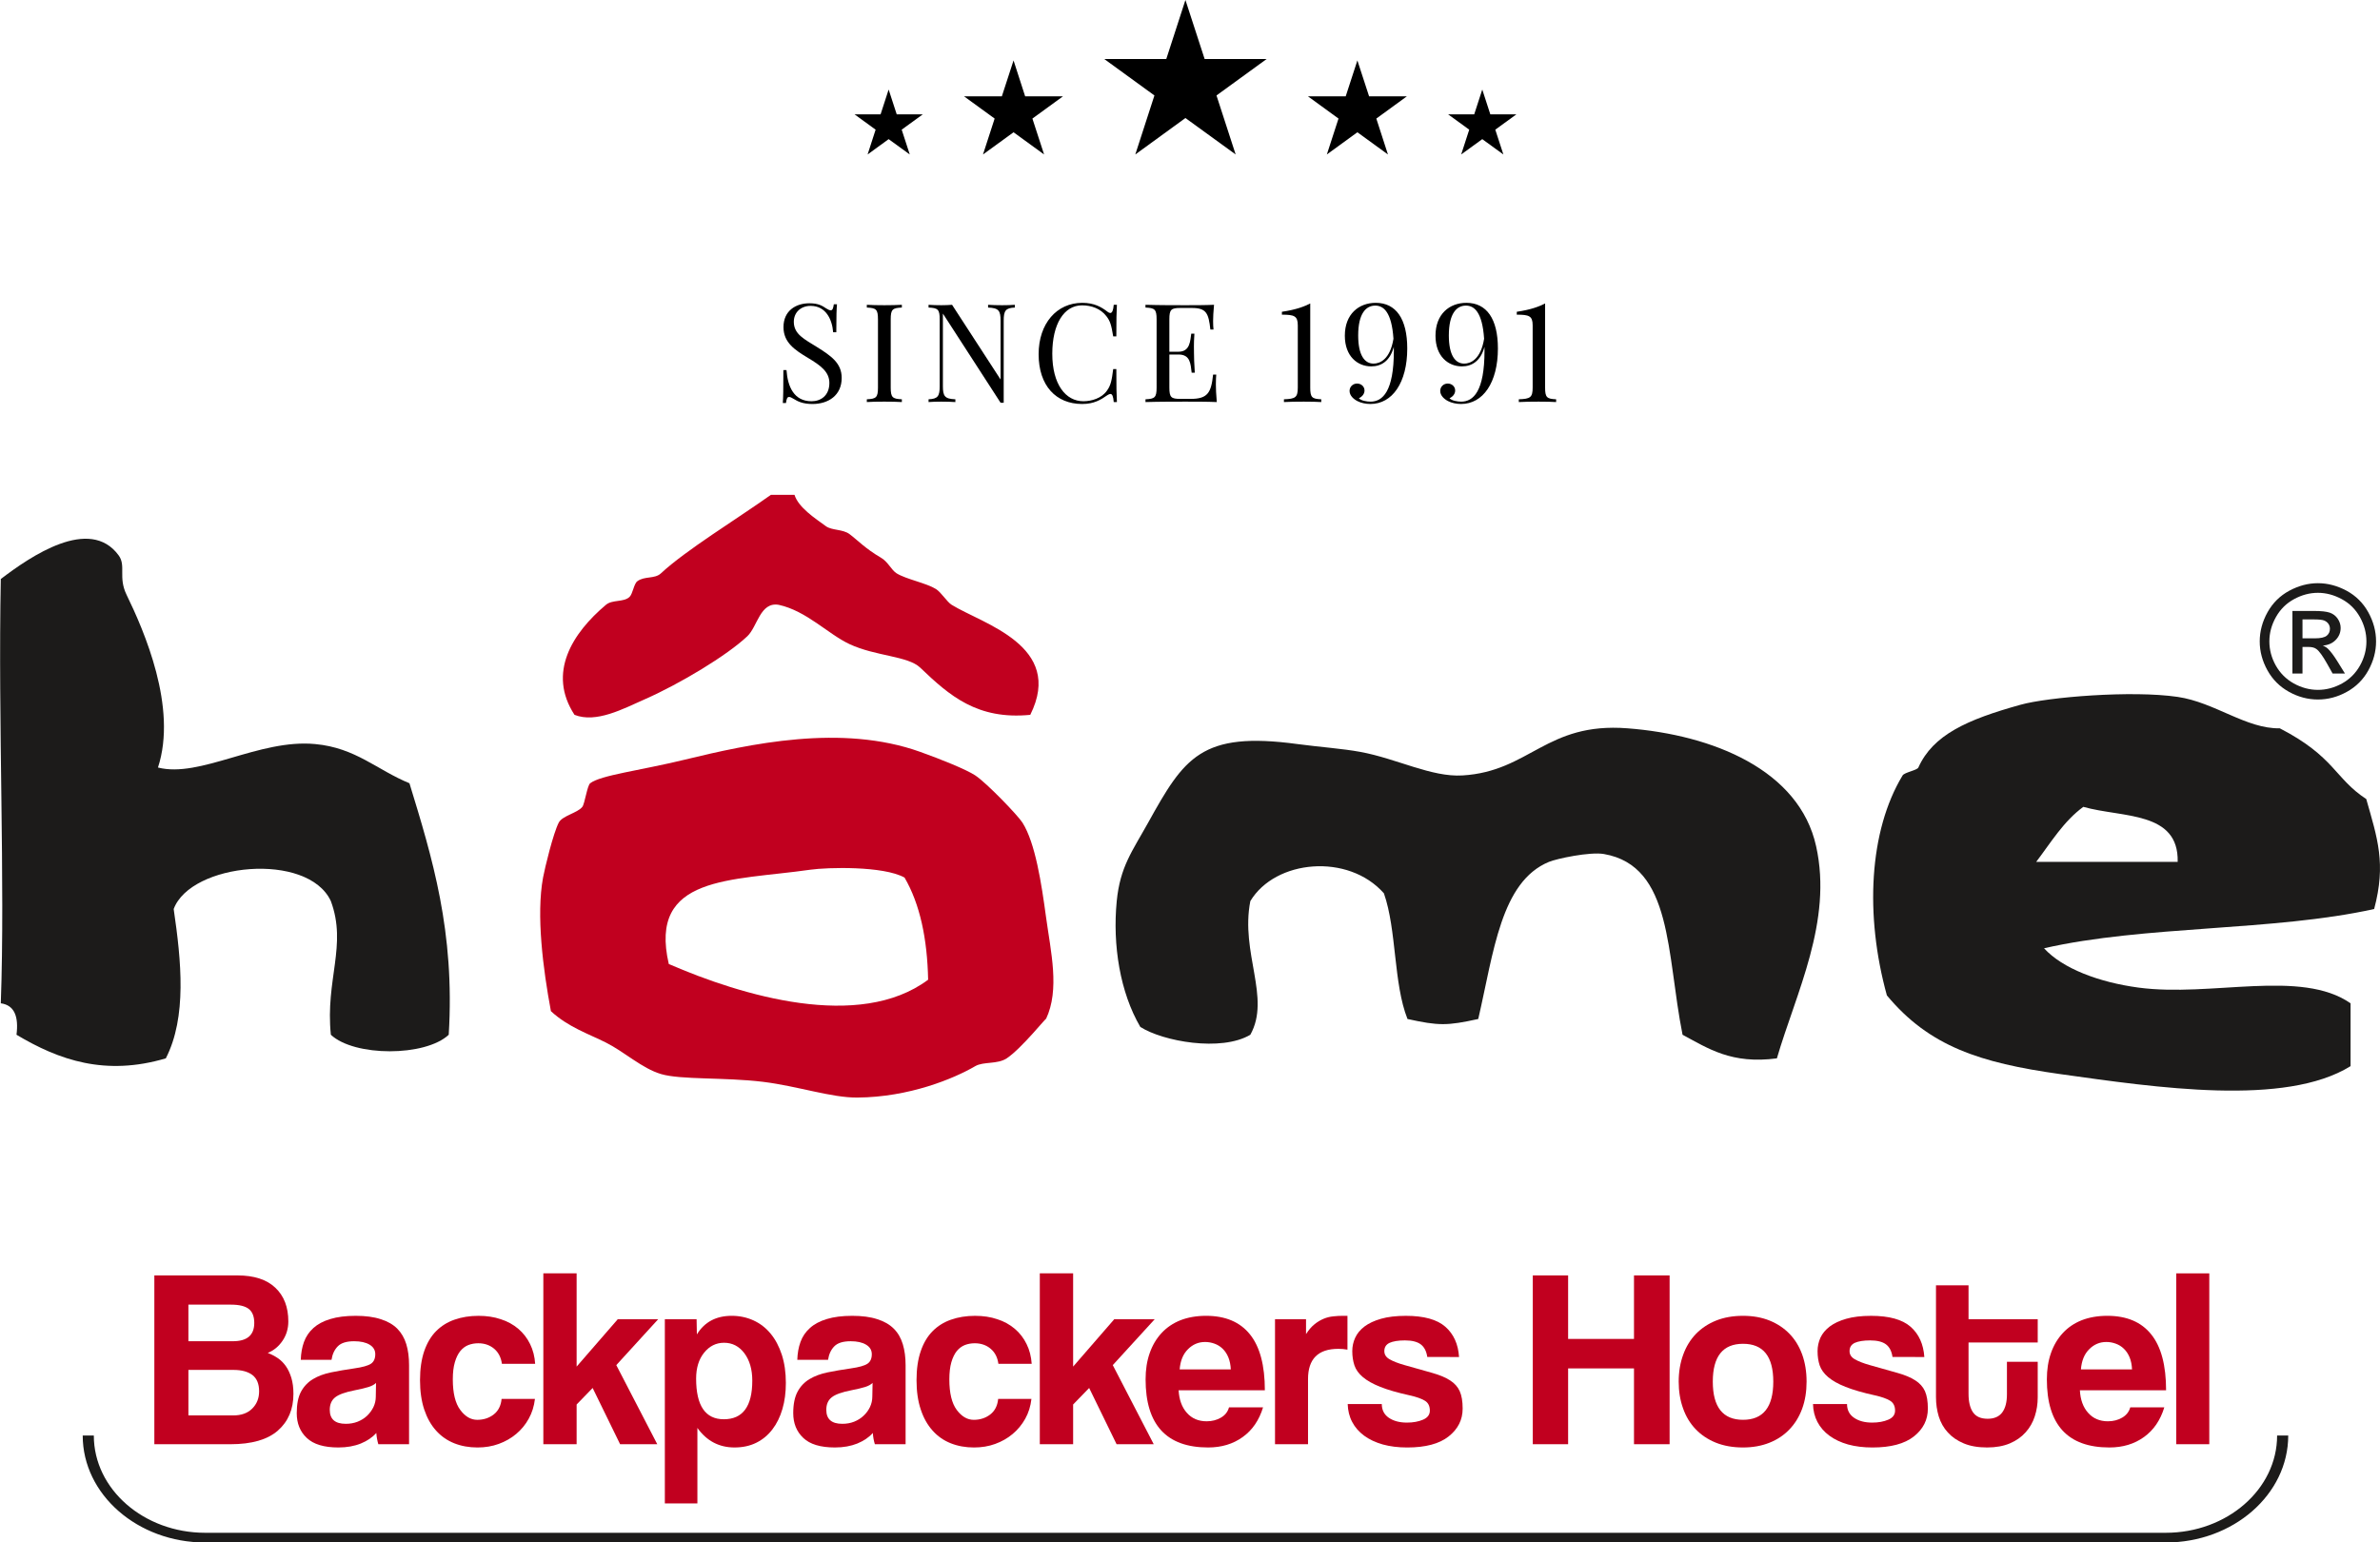 <?xml version="1.0" encoding="utf-8"?>
<!-- Generator: Adobe Illustrator 16.0.0, SVG Export Plug-In . SVG Version: 6.00 Build 0)  -->
<!DOCTYPE svg PUBLIC "-//W3C//DTD SVG 1.1//EN" "http://www.w3.org/Graphics/SVG/1.1/DTD/svg11.dtd">
<svg version="1.1" id="Capa_1" xmlns="http://www.w3.org/2000/svg" xmlns:xlink="http://www.w3.org/1999/xlink" x="0px" y="0px"
	 width="361px" height="234px" viewBox="0 0 361 234" enable-background="new 0 0 361 234" xml:space="preserve">
<g>
	<path d="M125.303,46.778c0.337,0.213,0.52,0.294,0.714,0.294c0.268,0,0.37-0.313,0.457-0.914h0.48
		c-0.062,0.73-0.103,1.628-0.103,4.249h-0.477c-0.155-1.979-1.114-4.005-3.421-4.005c-1.484,0-2.546,0.988-2.546,2.42
		c0,1.895,1.629,2.645,3.503,3.818c2.165,1.355,3.759,2.45,3.759,4.689c0,2.646-2.01,3.958-4.43,3.958
		c-1.472,0-2.252-0.398-2.849-0.774c-0.336-0.21-0.538-0.294-0.715-0.294c-0.268,0-0.379,0.316-0.456,0.92h-0.481
		c0.065-0.858,0.086-2.058,0.086-4.998h0.473c0.178,2.523,1.136,4.73,3.804,4.73c1.346,0,2.699-0.811,2.699-2.777
		c0-1.688-1.314-2.645-3.246-3.803c-1.984-1.193-3.713-2.32-3.713-4.671c0-2.466,1.863-3.613,3.919-3.613
		C124.134,46.004,124.743,46.402,125.303,46.778z"/>
	<path d="M136.794,46.655c-1.418,0.063-1.69,0.274-1.69,1.794v10.334c0,1.518,0.272,1.728,1.69,1.79v0.42
		c-0.641-0.043-1.69-0.063-2.646-0.063c-1.08,0-2.083,0.02-2.667,0.063v-0.42c1.419-0.062,1.69-0.272,1.69-1.79V48.45
		c0-1.521-0.271-1.731-1.69-1.794v-0.418c0.584,0.041,1.587,0.063,2.667,0.063c0.955,0,2.005-0.022,2.646-0.063V46.655z"/>
	<path d="M153.936,46.655c-1.419,0.063-1.694,0.481-1.694,2.005v12.437h-0.473l-8.75-13.527v10.997c0,1.532,0.272,1.945,1.892,2.007
		v0.42c-0.502-0.043-1.421-0.063-2.134-0.063c-0.695,0-1.469,0.02-1.932,0.063v-0.42c1.415-0.062,1.69-0.475,1.69-2.007V48.45
		c0-1.521-0.275-1.731-1.69-1.794v-0.418c0.463,0.041,1.236,0.063,1.932,0.063c0.612,0,1.174-0.022,1.632-0.063l7.36,11.335v-8.911
		c0-1.524-0.268-1.942-1.895-2.005v-0.418c0.5,0.041,1.411,0.063,2.125,0.063c0.707,0,1.48-0.022,1.937-0.063V46.655z"/>
	<path d="M167.994,47.297c0.154,0.123,0.291,0.184,0.411,0.184c0.284,0,0.457-0.386,0.527-1.245h0.48
		c-0.062,1.017-0.085,2.373-0.085,4.796h-0.475c-0.292-1.772-0.461-2.332-1.05-3.086c-0.872-1.125-2.245-1.626-3.681-1.626
		c-2.72,0-4.509,2.816-4.509,7.34c0,4.646,2.021,7.209,4.716,7.209c1.246,0,2.768-0.456,3.561-1.588
		c0.605-0.811,0.748-1.606,0.963-3.297h0.475c0,2.527,0.023,3.949,0.085,5.009h-0.48c-0.07-0.854-0.216-1.23-0.508-1.23
		c-0.111,0-0.251,0.061-0.431,0.17c-1.024,0.722-2.061,1.353-3.854,1.353c-3.958,0-6.599-2.775-6.599-7.549
		c0-4.656,2.743-7.795,6.62-7.795C165.996,45.941,167.082,46.593,167.994,47.297z"/>
	<path d="M184.563,60.994c-1.415-0.063-3.38-0.063-4.766-0.063c-1.258,0-4,0-6.048,0.063v-0.42c1.414-0.062,1.686-0.272,1.686-1.79
		V48.45c0-1.521-0.271-1.731-1.686-1.794v-0.418c2.048,0.063,4.79,0.063,6.048,0.063c1.271,0,3.053,0,4.348-0.063
		c-0.099,0.977-0.141,1.985-0.141,2.464c0,0.497,0.024,0.977,0.063,1.293h-0.476c-0.274-2.465-0.594-3.275-2.798-3.275h-1.731
		c-1.418,0-1.692,0.21-1.692,1.731v4.908h1.385c1.808,0,1.772-1.747,1.938-2.745h0.475c-0.063,0.884-0.073,1.485-0.073,1.966
		c0,0.387,0.011,0.693,0.011,0.997c0,0.682,0.024,1.374,0.12,2.961h-0.473c-0.165-1.333-0.19-2.759-1.998-2.759h-1.385v5.006
		c0,1.518,0.274,1.728,1.692,1.728h1.525c2.605,0,3.124-0.936,3.417-3.691h0.477c-0.038,0.378-0.057,0.925-0.057,1.505
		C184.425,58.847,184.461,59.933,184.563,60.994z"/>
	<path d="M198.737,58.784c0,1.518,0.263,1.728,1.673,1.79v0.42c-0.575-0.043-1.573-0.063-2.659-0.063
		c-1.127,0-2.271,0.02-3.002,0.063v-0.42c1.747-0.062,2.101-0.272,2.101-1.79v-9.42c0-1.437-0.534-1.628-2.409-1.628v-0.438
		c2.229-0.328,3.44-0.822,4.297-1.263V58.784z"/>
	<path d="M213.453,52.864c0,5.187-2.271,8.422-5.592,8.422c-0.74,0-1.448-0.17-1.97-0.439c-0.57-0.295-1.188-0.832-1.188-1.544
		c0-0.622,0.491-1.116,1.143-1.116c0.604,0,1.125,0.435,1.125,1.054c0,0.5-0.341,0.936-0.857,1.172
		c0.336,0.378,1.213,0.518,1.773,0.518c1.836,0,3.535-1.565,3.535-7.732l-0.009-0.577c-0.576,2.165-1.924,2.96-3.416,2.96
		c-2.09,0-4.01-1.531-4.01-4.651c0-3.297,2.126-4.989,4.69-4.989C211.742,45.941,213.453,48.366,213.453,52.864z M211.361,51.39
		c-0.272-4.074-1.512-5.029-2.76-5.029c-1.419,0-2.59,1.209-2.59,4.528c0,3.021,0.981,4.273,2.331,4.273
		C209.288,55.163,210.847,54.543,211.361,51.39z"/>
	<path d="M234.362,58.784c0,1.518,0.263,1.728,1.673,1.79v0.42c-0.575-0.043-1.573-0.063-2.659-0.063
		c-1.127,0-2.271,0.02-3.002,0.063v-0.42c1.747-0.062,2.101-0.272,2.101-1.79v-9.42c0-1.437-0.534-1.628-2.409-1.628v-0.438
		c2.229-0.328,3.44-0.822,4.297-1.263V58.784z"/>
	<path d="M227.203,52.864c0,5.187-2.271,8.422-5.592,8.422c-0.74,0-1.448-0.17-1.97-0.439c-0.57-0.295-1.188-0.832-1.188-1.544
		c0-0.622,0.491-1.116,1.143-1.116c0.604,0,1.125,0.435,1.125,1.054c0,0.5-0.341,0.936-0.857,1.172
		c0.336,0.378,1.213,0.518,1.773,0.518c1.836,0,3.535-1.565,3.535-7.732l-0.009-0.577c-0.576,2.165-1.924,2.96-3.416,2.96
		c-2.09,0-4.01-1.531-4.01-4.651c0-3.297,2.126-4.989,4.69-4.989C225.492,45.941,227.203,48.366,227.203,52.864z M225.111,51.39
		c-0.272-4.074-1.512-5.029-2.76-5.029c-1.419,0-2.59,1.209-2.59,4.528c0,3.021,0.981,4.273,2.331,4.273
		C223.038,55.163,224.597,54.543,225.111,51.39z"/>
</g>
<g>
	<polygon points="179.807,0 182.719,8.952 192.127,8.952 184.518,14.482 187.425,23.433 179.807,17.904 172.204,23.433 
		175.104,14.482 167.495,8.952 176.903,8.952 	"/>
	<polygon points="205.889,9.169 207.665,14.617 213.391,14.617 208.761,17.988 210.524,23.433 205.889,20.065 201.258,23.433 
		203.026,17.988 198.395,14.617 204.116,14.617 	"/>
	<polygon points="153.735,9.169 155.497,14.617 161.227,14.617 156.595,17.988 158.367,23.433 153.735,20.065 149.102,23.433 
		150.868,17.988 146.231,14.617 151.961,14.617 	"/>
	<polygon points="134.79,13.583 136.016,17.347 139.969,17.347 136.768,19.671 137.994,23.433 134.79,21.108 131.598,23.433 
		132.815,19.671 129.619,17.347 133.568,17.347 	"/>
	<polygon points="224.832,13.583 226.053,17.347 230.006,17.347 226.807,19.671 228.032,23.433 224.832,21.108 221.633,23.433 
		222.854,19.671 219.653,17.347 223.61,17.347 	"/>
</g>
<g>
	<path fill-rule="evenodd" clip-rule="evenodd" fill="#C1001F" d="M156.272,108.444c-8.03,0.787-12.255-2.908-16.685-7.151
		c-1.875-1.803-6.762-1.722-10.73-3.576c-3.272-1.535-6.512-5.035-10.729-5.96c-2.839-0.5-3.235,3.318-4.768,4.76
		c-3.097,2.931-10.226,7.214-15.494,9.538c-3.347,1.484-7.438,3.692-10.725,2.389c-4.156-6.367-0.311-12.416,4.767-16.688
		c0.968-0.824,2.675-0.358,3.572-1.193c0.513-0.484,0.66-1.994,1.193-2.387c1.09-0.815,2.63-0.313,3.573-1.193
		c3.795-3.53,11.391-8.153,16.69-11.917c1.19,0,2.382,0,3.576,0c0.574,1.889,3.087,3.555,4.77,4.766
		c0.903,0.654,2.569,0.436,3.574,1.194c1.214,0.907,2.384,2.191,4.765,3.578c1.071,0.607,1.574,1.875,2.385,2.378
		c1.5,0.916,4.469,1.454,5.964,2.379c0.793,0.5,1.665,1.947,2.383,2.394C148.977,94.624,161.513,97.938,156.272,108.444z"/>
	<path fill-rule="evenodd" clip-rule="evenodd" fill="#1C1B1A" d="M23.961,116.436c6.375,1.642,15.342-4.37,23.84-3.559
		c6.163,0.568,9.395,3.94,14.304,5.946c3.449,11.262,6.917,22.492,5.959,38.153c-3.554,3.343-14.325,3.343-17.879,0
		c-0.855-8.348,2.49-13.552,0-20.275c-3.492-7.525-21.235-5.814-23.84,1.202c1.157,7.889,2.018,16.386-1.193,22.654
		c-9.153,2.709-16.16,0.294-22.648-3.581c0.338-2.717-0.286-4.483-2.382-4.771c0.672-18.674-0.43-42.351,0-64.366
		c4.496-3.429,13.485-9.601,17.88-3.58c1.149,1.577-0.102,3.301,1.191,5.96C21.844,95.672,26.949,107.328,23.961,116.436z"/>
	<path fill-rule="evenodd" clip-rule="evenodd" fill="#1C1B1A" d="M360.112,137.903c-15.281,3.39-34.888,2.472-50.07,5.954
		c2.815,3.085,8.343,5.158,14.307,5.963c11.096,1.491,24.64-2.864,32.186,2.385c0,3.18,0,6.356,0,9.534
		c-9.911,6.154-29.384,3.264-44.111,1.196c-12.113-1.703-19.799-4.202-26.22-11.928c-3.36-12.149-2.713-24.955,2.383-33.37
		c0.288-0.472,2.207-0.781,2.39-1.2c2.23-4.96,7.385-7.268,15.495-9.522c4.148-1.165,16.896-2.217,23.841-1.193
		c5.646,0.83,10.383,4.861,15.489,4.767c8.348,4.315,8.305,7.586,13.113,10.729C360.607,127.166,361.956,131.008,360.112,137.903z
		 M316.001,122.403c-2.988,2.178-4.923,5.414-7.149,8.346c7.149,0,14.303,0,21.46,0
		C330.494,123.009,321.879,124.078,316.001,122.403z"/>
	<path fill-rule="evenodd" clip-rule="evenodd" fill="#1C1B1A" d="M269.519,160.557c-6.897,0.918-10.424-1.505-14.308-3.581
		c-2.459-12.262-1.469-25.598-11.922-27.417c-2.125-0.37-7.15,0.699-8.342,1.19c-7.307,3.014-8.375,13.694-10.727,23.837
		c-4.74,1.038-5.99,1.038-10.73,0c-2.146-5.397-1.621-13.48-3.577-19.065c-5.404-6.127-16.468-5.135-20.263,1.18
		c-1.539,7.868,3.144,14.647,0,20.275c-4.423,2.62-13.275,1-16.687-1.188c-3.065-5.228-4.229-12.408-3.577-19.086
		c0.512-5.205,2.337-7.538,4.769-11.909c5.462-9.838,8.038-13.9,22.647-11.916c3.34,0.446,6.879,0.695,9.542,1.19
		c5.513,1.011,10.782,3.857,15.486,3.569c10.235-0.612,12.684-8.113,25.035-7.149c12.979,1,26.052,6.33,28.604,17.886
		C278.008,139.779,272.416,150.625,269.519,160.557z"/>
	<path fill-rule="evenodd" clip-rule="evenodd" fill="#C1001F" d="M83.563,153.396c-1.193-6.387-2.248-14.566-1.193-20.262
		c0.276-1.487,1.535-6.692,2.382-8.342c0.544-1.049,2.862-1.463,3.575-2.389c0.373-0.47,0.739-3.229,1.194-3.581
		c1.61-1.233,7.468-1.91,14.306-3.569c9.886-2.398,23.801-5.476,35.762-1.187c3.079,1.098,6.979,2.667,8.343,3.569
		c1.736,1.15,6.461,6.063,7.152,7.156c1.96,3.081,2.894,9.298,3.575,14.303c0.722,5.295,2.117,11.013,0,15.492
		c0.219-0.46-3.692,4.465-5.962,5.97c-1.426,0.937-3.523,0.457-4.766,1.181c-3.252,1.898-10.017,4.709-17.881,4.767
		c-3.938,0.038-9.001-1.728-14.306-2.385c-5.884-0.714-12.501-0.286-15.497-1.186c-2.893-0.873-5.486-3.33-8.339-4.771
		C89.315,156.857,86.16,155.811,83.563,153.396z M122.899,131.941c-12.021,1.719-24.58,0.809-21.457,14.303
		c11.052,4.799,28.889,10.176,39.337,2.384c-0.127-6.223-1.239-11.479-3.576-15.494C133.988,131.34,125.488,131.573,122.899,131.941
		z"/>
	<g>
		<path fill="#1C1B1A" d="M351.584,88.472c1.481,0,2.927,0.384,4.341,1.14c1.41,0.762,2.509,1.853,3.294,3.262
			c0.787,1.421,1.183,2.894,1.183,4.429c0,1.519-0.391,2.98-1.162,4.383c-0.775,1.407-1.865,2.491-3.266,3.268
			c-1.399,0.776-2.863,1.164-4.39,1.164s-2.988-0.388-4.388-1.164c-1.403-0.777-2.49-1.86-3.271-3.268
			c-0.777-1.403-1.169-2.864-1.169-4.383c0-1.535,0.397-3.008,1.187-4.429c0.79-1.41,1.891-2.5,3.304-3.262
			C348.662,88.855,350.106,88.472,351.584,88.472z M351.584,89.933c-1.242,0-2.443,0.319-3.618,0.957
			c-1.174,0.637-2.09,1.542-2.751,2.724c-0.666,1.181-0.996,2.413-0.996,3.689c0,1.272,0.325,2.489,0.973,3.657
			c0.653,1.158,1.563,2.071,2.733,2.724c1.166,0.642,2.391,0.973,3.659,0.973c1.272,0,2.488-0.331,3.659-0.973
			c1.172-0.653,2.077-1.566,2.726-2.724c0.648-1.168,0.971-2.385,0.971-3.657c0-1.277-0.328-2.508-0.986-3.689
			c-0.659-1.182-1.576-2.087-2.754-2.724C354.017,90.252,352.819,89.933,351.584,89.933z M347.717,102.182v-9.499h3.257
			c1.118,0,1.922,0.09,2.425,0.266c0.499,0.177,0.896,0.483,1.19,0.918c0.295,0.433,0.442,0.901,0.442,1.391
			c0,0.691-0.243,1.296-0.739,1.81c-0.494,0.516-1.151,0.808-1.97,0.866c0.335,0.137,0.599,0.307,0.804,0.505
			c0.382,0.372,0.854,1,1.406,1.879l1.155,1.863h-1.872l-0.841-1.499c-0.664-1.174-1.196-1.916-1.601-2.208
			c-0.278-0.222-0.69-0.33-1.225-0.33h-0.905v4.037H347.717z M349.244,96.838h1.86c0.889,0,1.494-0.137,1.816-0.4
			c0.328-0.267,0.484-0.617,0.484-1.054c0-0.281-0.076-0.53-0.23-0.753c-0.157-0.219-0.371-0.384-0.648-0.498
			c-0.277-0.109-0.791-0.164-1.538-0.164h-1.744V96.838z"/>
	</g>
</g>
<g>
	<path fill="#1C1B1A" d="M328.496,234.003H31.126c-10.244,0-18.58-7.279-18.58-16.226h1.685c0,8.135,7.579,14.753,16.896,14.753
		h297.371c9.315,0,16.896-6.618,16.896-14.753h1.687C347.076,226.724,338.742,234.003,328.496,234.003z"/>
</g>
<g>
	<path fill="#C1001F" d="M23.411,219.093v-25.607h12.604c2.528,0,4.444,0.625,5.754,1.872c1.314,1.242,1.964,2.948,1.964,5.102
		c0,1.113-0.298,2.096-0.886,2.953c-0.59,0.864-1.339,1.473-2.235,1.829c0.539,0.206,1.046,0.47,1.524,0.791
		c0.469,0.32,0.884,0.733,1.233,1.232c0.348,0.503,0.622,1.096,0.828,1.775c0.203,0.679,0.311,1.487,0.311,2.41
		c0,2.344-0.791,4.198-2.356,5.572c-1.575,1.381-3.971,2.073-7.213,2.073H23.411z M28.577,197.919v5.551h6.746
		c2.165,0,3.244-0.922,3.244-2.781c0-0.966-0.278-1.677-0.826-2.112c-0.556-0.437-1.463-0.658-2.724-0.658H28.577z M35.364,214.727
		c1.236,0,2.198-0.345,2.893-1.039c0.698-0.696,1.045-1.568,1.045-2.626c0-1.129-0.347-1.951-1.024-2.472
		c-0.681-0.507-1.629-0.767-2.835-0.767h-6.865v6.903H35.364z"/>
	<path fill="#C1001F" d="M57.383,219.093c-0.148-0.496-0.255-1.058-0.305-1.706c-0.593,0.671-1.375,1.199-2.355,1.603
		c-0.974,0.392-2.108,0.597-3.396,0.597c-2.182,0-3.781-0.479-4.801-1.45c-1.018-0.959-1.516-2.211-1.516-3.755
		c0-1.361,0.214-2.453,0.648-3.257c0.438-0.813,1.043-1.442,1.813-1.908c0.771-0.467,1.698-0.806,2.76-1.025
		c1.063-0.219,2.229-0.415,3.484-0.598c1.265-0.177,2.109-0.416,2.555-0.713c0.433-0.296,0.651-0.774,0.651-1.443
		c0-0.617-0.289-1.103-0.864-1.448c-0.579-0.346-1.359-0.519-2.342-0.519c-1.151,0-1.981,0.255-2.484,0.775
		c-0.498,0.51-0.818,1.192-0.946,2.042h-4.663c0.031-0.98,0.188-1.886,0.482-2.702c0.299-0.819,0.774-1.527,1.427-2.116
		c0.657-0.594,1.506-1.05,2.566-1.367c1.049-0.323,2.339-0.488,3.854-0.488c1.49,0,2.754,0.165,3.802,0.511
		c1.036,0.32,1.873,0.808,2.503,1.434c0.626,0.634,1.087,1.42,1.371,2.356c0.284,0.929,0.419,2,0.419,3.179v11.999H57.383z
		 M57.037,209.792c-0.255,0.259-0.63,0.457-1.12,0.616c-0.487,0.154-1.194,0.324-2.118,0.506c-1.44,0.283-2.43,0.636-2.974,1.078
		c-0.539,0.436-0.806,1.063-0.806,1.886c0,1.417,0.806,2.121,2.431,2.121c0.64,0,1.238-0.102,1.793-0.32
		c0.555-0.223,1.031-0.519,1.427-0.894c0.395-0.375,0.718-0.811,0.964-1.304c0.243-0.506,0.366-1.041,0.366-1.603L57.037,209.792z"
		/>
	<path fill="#C1001F" d="M81.141,212.219c-0.132,1.112-0.444,2.114-0.947,3.012c-0.493,0.9-1.137,1.672-1.906,2.313
		c-0.774,0.648-1.654,1.146-2.643,1.505c-0.986,0.362-2.064,0.539-3.215,0.539c-1.29,0-2.467-0.214-3.531-0.637
		c-1.066-0.426-1.988-1.064-2.759-1.929c-0.772-0.857-1.366-1.922-1.795-3.2c-0.419-1.268-0.636-2.759-0.636-4.451
		c0-1.697,0.217-3.164,0.636-4.401c0.429-1.233,1.022-2.239,1.795-3.021c0.771-0.779,1.7-1.369,2.792-1.748
		c1.097-0.387,2.312-0.584,3.648-0.584c1.238,0,2.358,0.165,3.371,0.511c1.018,0.32,1.904,0.814,2.664,1.454
		c0.753,0.646,1.356,1.42,1.791,2.318c0.438,0.891,0.701,1.903,0.767,2.998h-5.042c-0.131-0.969-0.527-1.737-1.176-2.289
		c-0.661-0.552-1.458-0.831-2.416-0.831c-0.534,0-1.035,0.09-1.502,0.27c-0.462,0.182-0.864,0.487-1.216,0.908
		c-0.345,0.429-0.624,0.995-0.827,1.696c-0.21,0.705-0.311,1.579-0.311,2.603c0,2.081,0.377,3.624,1.125,4.625
		c0.738,1.007,1.603,1.513,2.575,1.513c0.979,0,1.819-0.278,2.508-0.817c0.692-0.539,1.092-1.32,1.192-2.355H81.141z"/>
	<path fill="#C1001F" d="M94.058,219.093l-4.165-8.531l-2.43,2.505v6.025h-5.049v-25.919h5.049v14.146l6.247-7.194h6.13
		l-6.361,6.969l6.215,11.999H94.058z"/>
	<path fill="#C1001F" d="M100.844,228.071v-27.945h4.815l0.044,2.308c1.155-1.879,2.914-2.819,5.281-2.819
		c1.183,0,2.282,0.231,3.299,0.693c1.018,0.465,1.884,1.133,2.603,2.01c0.723,0.869,1.284,1.937,1.699,3.194
		c0.407,1.262,0.614,2.683,0.614,4.28c0,1.439-0.168,2.761-0.52,3.954c-0.347,1.196-0.857,2.231-1.525,3.103
		c-0.667,0.874-1.485,1.553-2.447,2.026c-0.961,0.475-2.065,0.712-3.295,0.712c-2.341,0-4.22-0.989-5.631-2.965v11.449H100.844z
		 M109.792,215.308c2.873,0,4.315-1.952,4.315-5.864c0-1.697-0.401-3.072-1.195-4.145c-0.799-1.063-1.827-1.597-3.083-1.597
		c-1.212,0-2.217,0.501-3.029,1.507c-0.807,0.997-1.211,2.312-1.211,3.929C105.589,213.253,106.986,215.308,109.792,215.308z"/>
	<path fill="#C1001F" d="M132.701,219.093c-0.158-0.496-0.265-1.058-0.31-1.706c-0.595,0.671-1.38,1.199-2.356,1.603
		c-0.978,0.392-2.105,0.597-3.39,0.597c-2.188,0-3.79-0.479-4.804-1.45c-1.014-0.959-1.522-2.211-1.522-3.755
		c0-1.361,0.223-2.453,0.658-3.257c0.434-0.813,1.037-1.442,1.809-1.908c0.775-0.467,1.693-0.806,2.755-1.025
		c1.07-0.219,2.232-0.415,3.498-0.598c1.255-0.177,2.103-0.416,2.54-0.713c0.438-0.296,0.657-0.774,0.657-1.443
		c0-0.617-0.289-1.103-0.872-1.448c-0.575-0.346-1.35-0.519-2.325-0.519c-1.164,0-1.99,0.255-2.493,0.775
		c-0.504,0.51-0.814,1.192-0.946,2.042h-4.663c0.026-0.98,0.185-1.886,0.48-2.702c0.295-0.819,0.772-1.527,1.431-2.116
		c0.652-0.594,1.507-1.05,2.563-1.367c1.053-0.323,2.34-0.488,3.857-0.488c1.488,0,2.758,0.165,3.8,0.511
		c1.032,0.32,1.873,0.808,2.498,1.434c0.636,0.634,1.088,1.42,1.372,2.356c0.28,0.929,0.424,2,0.424,3.179v11.999H132.701z
		 M132.354,209.792c-0.265,0.259-0.628,0.457-1.122,0.616c-0.484,0.154-1.197,0.324-2.125,0.506
		c-1.433,0.283-2.429,0.636-2.965,1.078c-0.543,0.436-0.808,1.063-0.808,1.886c0,1.417,0.808,2.121,2.426,2.121
		c0.647,0,1.242-0.102,1.791-0.32c0.552-0.223,1.031-0.519,1.424-0.894c0.406-0.375,0.728-0.811,0.972-1.304
		c0.242-0.506,0.366-1.041,0.366-1.603L132.354,209.792z"/>
	<path fill="#C1001F" d="M156.448,212.219c-0.122,1.112-0.439,2.114-0.939,3.012c-0.504,0.9-1.142,1.672-1.914,2.313
		c-0.77,0.648-1.653,1.146-2.64,1.505c-0.984,0.362-2.062,0.539-3.223,0.539c-1.276,0-2.452-0.214-3.523-0.637
		c-1.069-0.426-1.988-1.064-2.756-1.929c-0.771-0.857-1.373-1.922-1.792-3.2c-0.429-1.268-0.641-2.759-0.641-4.451
		c0-1.697,0.212-3.164,0.641-4.401c0.419-1.233,1.021-2.239,1.792-3.021c0.768-0.779,1.699-1.369,2.795-1.748
		c1.087-0.387,2.308-0.584,3.643-0.584c1.235,0,2.364,0.165,3.376,0.511c1.014,0.32,1.895,0.814,2.658,1.454
		c0.757,0.646,1.354,1.42,1.789,2.318c0.447,0.891,0.697,1.903,0.775,2.998h-5.051c-0.13-0.969-0.521-1.737-1.178-2.289
		c-0.649-0.552-1.459-0.831-2.412-0.831c-0.535,0-1.037,0.09-1.504,0.27c-0.457,0.182-0.866,0.487-1.216,0.908
		c-0.346,0.429-0.619,0.995-0.826,1.696c-0.201,0.705-0.306,1.579-0.306,2.603c0,2.081,0.374,3.624,1.116,4.625
		c0.75,1.007,1.607,1.513,2.589,1.513c0.973,0,1.809-0.278,2.502-0.817c0.696-0.539,1.097-1.32,1.198-2.355H156.448z"/>
	<path fill="#C1001F" d="M169.365,219.093l-4.16-8.531l-2.432,2.505v6.025h-5.054v-25.919h5.054v14.146l6.245-7.194h6.137
		l-6.367,6.969l6.211,11.999H169.365z"/>
	<path fill="#C1001F" d="M178.775,210.914c0.078,1.436,0.499,2.582,1.256,3.427c0.753,0.849,1.754,1.274,2.991,1.274
		c0.825,0,1.541-0.187,2.175-0.559c0.636-0.37,1.036-0.889,1.219-1.561h5.166c-0.594,1.955-1.621,3.46-3.09,4.51
		c-1.46,1.054-3.214,1.581-5.237,1.581c-6.329,0-9.491-3.443-9.491-10.334c0-1.466,0.201-2.793,0.619-3.97
		c0.412-1.188,1.009-2.196,1.79-3.042c0.788-0.854,1.743-1.502,2.879-1.955c1.13-0.44,2.427-0.671,3.889-0.671
		c2.934,0,5.148,0.94,6.654,2.819c1.505,1.868,2.258,4.699,2.258,8.48H178.775z M186.689,207.746
		c-0.033-0.692-0.155-1.303-0.373-1.83c-0.213-0.527-0.508-0.962-0.867-1.31c-0.358-0.347-0.77-0.602-1.23-0.767
		c-0.466-0.17-0.944-0.255-1.431-0.255c-1.003,0-1.87,0.364-2.603,1.105c-0.731,0.725-1.15,1.746-1.252,3.056H186.689z"/>
	<path fill="#C1001F" d="M193.395,219.093v-18.967h4.704v2.266c0.408-0.64,0.84-1.141,1.292-1.499
		c0.444-0.363,0.914-0.635,1.386-0.833c0.476-0.199,0.955-0.313,1.448-0.362c0.486-0.057,0.989-0.083,1.503-0.083h0.655v5.132
		c-0.459-0.082-0.922-0.122-1.387-0.122c-3.061,0-4.594,1.53-4.594,4.591v9.876H193.395z"/>
	<path fill="#C1001F" d="M216.492,205.859c-0.127-0.873-0.457-1.507-0.985-1.91c-0.521-0.397-1.329-0.604-2.408-0.604
		c-1.031,0-1.803,0.133-2.33,0.371c-0.528,0.248-0.793,0.669-0.793,1.252c0,0.529,0.265,0.932,0.793,1.238
		c0.527,0.305,1.29,0.608,2.295,0.889c1.642,0.468,3.033,0.857,4.163,1.175c1.127,0.316,2.038,0.696,2.716,1.137
		c0.685,0.435,1.172,0.983,1.469,1.639c0.295,0.659,0.444,1.536,0.444,2.642c0,1.703-0.707,3.102-2.126,4.224
		c-1.408,1.12-3.509,1.676-6.28,1.676c-1.364,0-2.599-0.153-3.702-0.456c-1.105-0.314-2.052-0.758-2.837-1.336
		c-0.781-0.58-1.392-1.275-1.812-2.083c-0.427-0.807-0.65-1.717-0.68-2.719h5.173c0,0.9,0.352,1.595,1.06,2.084
		c0.709,0.488,1.627,0.735,2.76,0.735c0.948,0,1.763-0.153,2.443-0.446c0.679-0.293,1.026-0.75,1.026-1.372
		c0-0.691-0.247-1.192-0.75-1.499c-0.507-0.31-1.27-0.585-2.299-0.813c-1.85-0.407-3.342-0.84-4.474-1.293
		c-1.132-0.449-2.01-0.946-2.644-1.486c-0.631-0.537-1.055-1.127-1.271-1.771c-0.216-0.646-0.328-1.364-0.328-2.164
		c0-0.713,0.148-1.398,0.446-2.038c0.289-0.643,0.765-1.206,1.408-1.7c0.643-0.483,1.479-0.875,2.507-1.17
		c1.027-0.295,2.291-0.445,3.778-0.445c2.726,0,4.721,0.552,5.978,1.657c1.259,1.107,1.951,2.636,2.078,4.587H216.492z"/>
	<path fill="#C1001F" d="M247.845,219.093v-11.5h-9.991v11.5h-5.359v-25.607h5.359v9.635h9.991v-9.635h5.402v25.607H247.845z"/>
	<path fill="#C1001F" d="M264.384,219.587c-1.541,0-2.924-0.246-4.126-0.729c-1.201-0.489-2.232-1.174-3.063-2.047
		c-0.842-0.878-1.476-1.926-1.91-3.165c-0.442-1.229-0.66-2.585-0.66-4.044c0-1.493,0.231-2.853,0.684-4.091
		c0.442-1.225,1.095-2.289,1.94-3.162c0.85-0.868,1.871-1.543,3.067-2.021c1.197-0.476,2.554-0.713,4.067-0.713
		c1.493,0,2.832,0.237,4.015,0.713c1.178,0.478,2.191,1.146,3.023,2.006c0.838,0.857,1.483,1.912,1.931,3.137
		c0.448,1.245,0.672,2.612,0.672,4.132c0,1.513-0.224,2.888-0.672,4.107c-0.447,1.219-1.093,2.267-1.931,3.139
		c-0.832,0.874-1.846,1.553-3.043,2.026C267.184,219.349,265.854,219.587,264.384,219.587z M264.384,215.391
		c3.063,0,4.59-1.936,4.59-5.788c0-3.834-1.526-5.745-4.59-5.745c-3.053,0-4.586,1.911-4.586,5.745
		C259.798,213.455,261.331,215.391,264.384,215.391z"/>
	<path fill="#C1001F" d="M287.055,205.859c-0.126-0.873-0.452-1.507-0.98-1.91c-0.526-0.397-1.324-0.604-2.408-0.604
		c-1.026,0-1.799,0.133-2.331,0.371c-0.528,0.248-0.795,0.669-0.795,1.252c0,0.529,0.267,0.932,0.795,1.238
		c0.532,0.305,1.29,0.608,2.291,0.889c1.642,0.468,3.034,0.857,4.162,1.175c1.138,0.316,2.039,0.696,2.721,1.137
		c0.682,0.435,1.173,0.983,1.469,1.639c0.293,0.659,0.44,1.536,0.44,2.642c0,1.703-0.704,3.102-2.118,4.224
		c-1.422,1.12-3.513,1.676-6.284,1.676c-1.367,0-2.599-0.153-3.706-0.456c-1.104-0.314-2.047-0.758-2.83-1.336
		c-0.787-0.58-1.387-1.275-1.814-2.083c-0.421-0.807-0.648-1.717-0.669-2.719h5.16c0,0.9,0.351,1.595,1.062,2.084
		c0.705,0.488,1.623,0.735,2.755,0.735c0.953,0,1.769-0.153,2.447-0.446c0.686-0.293,1.023-0.75,1.023-1.372
		c0-0.691-0.251-1.192-0.752-1.499c-0.501-0.31-1.266-0.585-2.296-0.813c-1.845-0.407-3.34-0.84-4.469-1.293
		c-1.134-0.449-2.011-0.946-2.641-1.486c-0.63-0.537-1.054-1.127-1.278-1.771c-0.215-0.646-0.32-1.364-0.32-2.164
		c0-0.713,0.15-1.398,0.436-2.038c0.299-0.643,0.771-1.206,1.414-1.7c0.644-0.483,1.476-0.875,2.505-1.17
		c1.027-0.295,2.286-0.445,3.774-0.445c2.728,0,4.717,0.552,5.982,1.657c1.258,1.107,1.951,2.636,2.084,4.587H287.055z"/>
	<path fill="#C1001F" d="M304.413,206.593h4.669v5.399c0,1-0.147,1.956-0.445,2.87c-0.296,0.92-0.758,1.726-1.391,2.429
		c-0.626,0.707-1.426,1.265-2.389,1.677c-0.965,0.409-2.117,0.619-3.451,0.619c-1.389,0-2.574-0.209-3.547-0.619
		c-0.98-0.412-1.782-0.962-2.409-1.659c-0.635-0.687-1.087-1.498-1.378-2.424c-0.279-0.927-0.42-1.905-0.42-2.93v-16.967h4.937
		v5.139h10.493v3.534h-10.493v7.789c0,1.211,0.227,2.146,0.675,2.8c0.454,0.656,1.189,0.982,2.22,0.982
		c1.001,0,1.741-0.324,2.217-0.963c0.475-0.639,0.713-1.558,0.713-2.741V206.593z"/>
	<path fill="#C1001F" d="M315.479,210.914c0.077,1.436,0.493,2.582,1.256,3.427c0.754,0.849,1.754,1.274,2.988,1.274
		c0.821,0,1.548-0.187,2.177-0.559c0.627-0.37,1.038-0.889,1.221-1.561h5.163c-0.591,1.955-1.623,3.46-3.085,4.51
		c-1.462,1.054-3.216,1.581-5.242,1.581c-6.327,0-9.488-3.443-9.488-10.334c0-1.466,0.203-2.793,0.616-3.97
		c0.411-1.188,1.013-2.196,1.792-3.042c0.786-0.854,1.74-1.502,2.875-1.955c1.132-0.44,2.426-0.671,3.893-0.671
		c2.932,0,5.151,0.94,6.655,2.819c1.503,1.868,2.253,4.699,2.253,8.48H315.479z M323.388,207.746
		c-0.029-0.692-0.152-1.303-0.367-1.83c-0.219-0.527-0.511-0.962-0.872-1.31c-0.355-0.347-0.768-0.602-1.232-0.767
		c-0.461-0.17-0.938-0.255-1.43-0.255c-0.997,0-1.869,0.364-2.599,1.105c-0.733,0.725-1.148,1.746-1.253,3.056H323.388z"/>
	<path fill="#C1001F" d="M330.096,219.093v-25.919h5.01v25.919H330.096z"/>
</g>
</svg>
